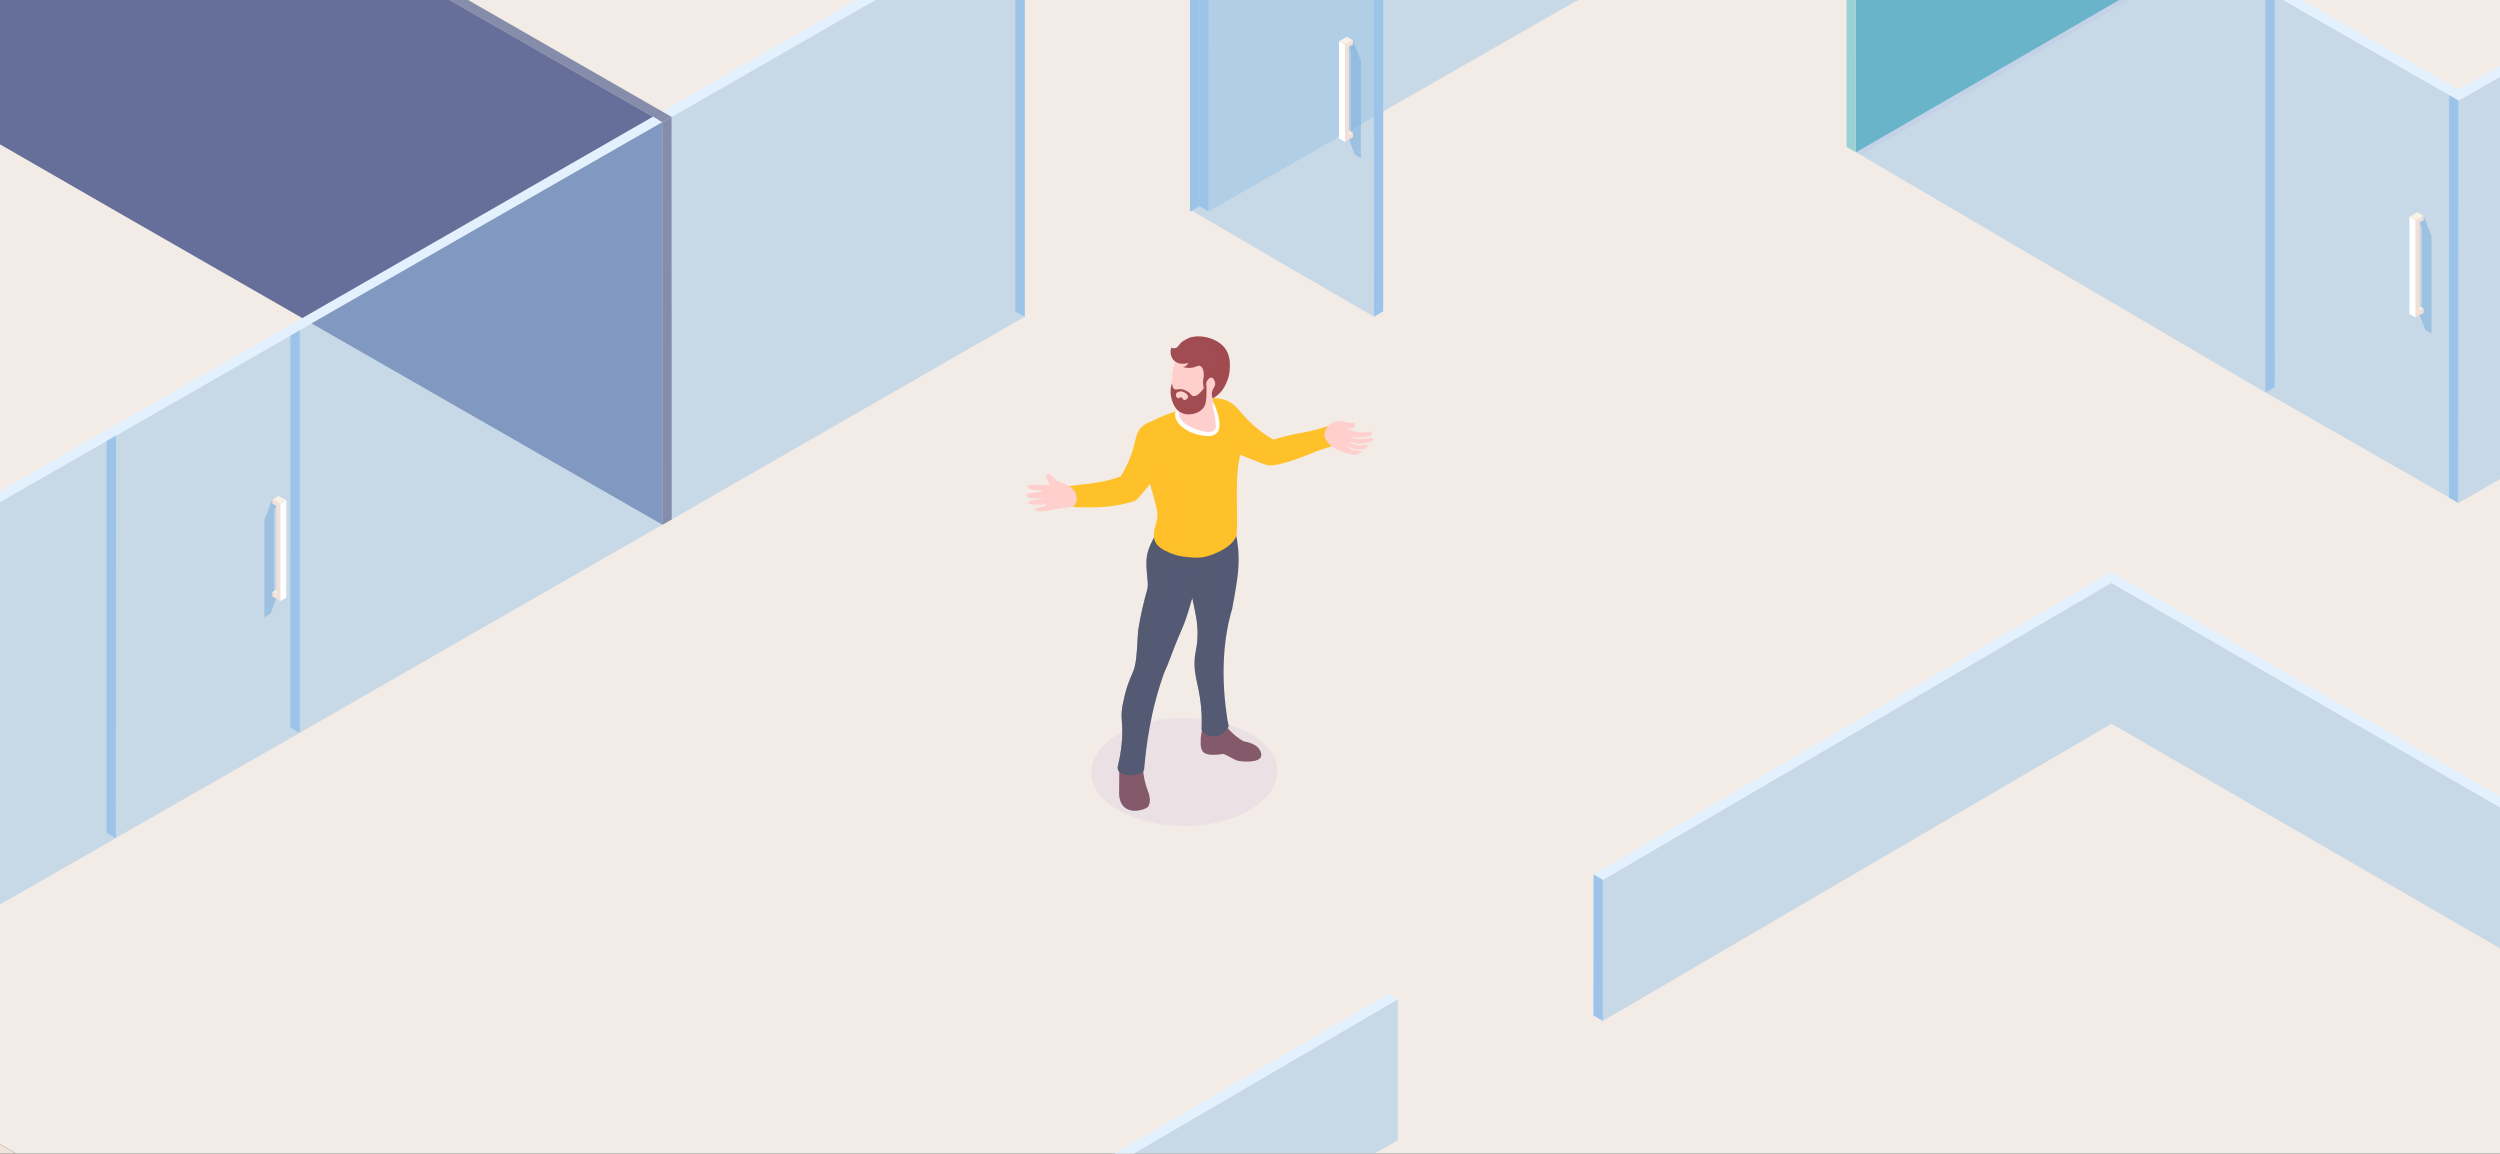 <?xml version="1.0" encoding="UTF-8"?>
<svg id="Ebene_1" data-name="Ebene 1" xmlns="http://www.w3.org/2000/svg" viewBox="0 0 804 371">
  <rect x="0" y="0" width="804" height="371" fill="#333333" stroke="none"/>
  <defs>
    <style>
      .cls-1, .cls-2, .cls-3 {
        fill: #ffcfcd;
      }

      .cls-4, .cls-5 {
        fill: #545a73;
      }

      .cls-4, .cls-6, .cls-7, .cls-8, .cls-9, .cls-10, .cls-11, .cls-2, .cls-12, .cls-3 {
        isolation: isolate;
      }

      .cls-4, .cls-6, .cls-8, .cls-10, .cls-13, .cls-2, .cls-12, .cls-3 {
        mix-blend-mode: multiply;
      }

      .cls-4, .cls-7, .cls-8, .cls-9, .cls-14, .cls-12, .cls-3 {
        opacity: .5;
      }

      .cls-15, .cls-16, .cls-9, .cls-17 {
        fill-rule: evenodd;
      }

      .cls-15, .cls-18 {
        fill: #fff;
      }

      .cls-6 {
        opacity: .3;
      }

      .cls-6, .cls-19 {
        fill: #a14c50;
      }

      .cls-7, .cls-20 {
        fill: #9cc4e9;
      }

      .cls-8, .cls-21 {
        fill: #845a6a;
      }

      .cls-16 {
        fill: #f2e0d8;
      }

      .cls-22 {
        fill: #f3ece6;
      }

      .cls-23 {
        fill: #858daa;
      }

      .cls-9 {
        fill: #74aadb;
      }

      .cls-10 {
        fill: #0d9297;
        opacity: .7;
      }

      .cls-24 {
        fill: #ae8f95;
      }

      .cls-25, .cls-12 {
        fill: #ffc12a;
      }

      .cls-26 {
        fill: #f0e4da;
      }

      .cls-27 {
        fill: #e3f1ff;
      }

      .cls-28 {
        fill: #666f9a;
      }

      .cls-17 {
        fill: #f9f1e6;
      }

      .cls-29 {
        fill: #9bd0d6;
      }

      .cls-30 {
        fill: #ebe0e4;
      }
    </style>
  </defs>
  <g class="cls-11">
    <g id="Ebene_1-2" data-name="Ebene 1">
      <g class="cls-11">
        <g id="Ebene_2" data-name="Ebene 2">
          <g id="workplace_office_" data-name="workplace office ">
            <g>
              <g class="cls-11">
                <polygon class="cls-24" points="1225.491 151.7 1225.427 157.666 430.935 622.886 430.935 616.92 1225.491 151.7"/>
                <polygon class="cls-26" points="430.935 616.92 430.935 622.886 -300.787 200.253 -300.787 194.287 430.935 616.92"/>
                <path class="cls-22" d="M1225.998,151.573l-795.063,465.347L-300.787,194.287,493.768-270.997s237.497,136.647,732.23,422.57h0Z"/>
              </g>
              <g>
                <g>
                  <g class="cls-14">
                    <path class="cls-20" d="M267.251-138.349C333.829-99.887,467.366-22.52,507.033.265v-129.475l-239.782-136.837v127.698h0Z"/>
                  </g>
                  <polygon class="cls-20" points="506.969 .265 510.016 -1.448 509.953 -130.923 506.969 -129.209 506.969 .265"/>
                </g>
                <g>
                  <g>
                    <polygon class="cls-20" points="329.577 101.877 326.53 100.164 326.53 -29.374 329.577 -27.597 329.577 101.877"/>
                    <path class="cls-7" d="M329.577-27.597c-6.728,3.872-116.591,66.895-116.591,66.895v129.475l116.527-66.895V-27.597h.064Z"/>
                    <polygon class="cls-27" points="212.986 39.298 329.577 -27.597 326.594 -29.374 210.003 37.521 212.986 39.298"/>
                  </g>
                  <g>
                    <polygon class="cls-20" points="388.665 68.049 385.682 66.272 385.682 -63.203 388.729 -61.489 388.665 68.049"/>
                    <path class="cls-7" d="M388.665,67.986C403.136,59.671,506.97.265,506.97.265v-129.475c-33.067,18.913-118.304,67.72-118.304,67.72V67.986Z"/>
                  </g>
                  <g>
                    <g>
                      <polygon class="cls-20" points="441.851 101.877 444.834 100.1 444.834 -29.374 441.788 -27.597 441.851 101.877"/>
                      <polygon class="cls-20" points="382.699 68.049 385.746 66.272 385.682 -63.203 382.699 -61.489 382.699 68.049"/>
                      <path class="cls-7" d="M441.851,101.814c-14.471-8.314-35.288-20.437-59.152-34.4V-61.489c33.067,18.913,59.152,33.828,59.152,33.828V101.814h0Z"/>
                    </g>
                    <g>
                      <path class="cls-9" d="M435.124,12.959l2.539,6.601v31.29c-1.587-.952-.825-.508-1.968-1.142l-2.539-6.601v-1.46c.127.064,1.206.698,1.333.762v-25.768l-1.333-3.364v-1.46c1.714.952.254.19,1.968,1.142h0Z"/>
                      <polygon class="cls-17" points="435.124 42.789 433.156 41.646 431.824 42.408 433.854 43.55 435.124 42.789"/>
                      <polygon class="cls-15" points="432.585 14.419 432.585 45.708 430.618 44.502 430.618 13.276 432.585 14.419"/>
                      <path class="cls-16" d="M435.124,14.355v-1.46l-2.539,1.46v31.226l2.539-1.46v-1.46l-1.333.762V15.053l1.333-.762h0v.064Z"/>
                      <polygon class="cls-17" points="435.124 12.959 433.156 11.816 430.618 13.276 432.585 14.419 435.124 12.959"/>
                    </g>
                  </g>
                </g>
              </g>
              <g>
                <g>
                  <path class="cls-28" d="M-18.989-93.921V35.49c66.578,38.462,192.371,110.434,231.975,133.219V39.235L-18.989-93.985h0v.064h0Z"/>
                  <polygon class="cls-23" points="212.986 39.298 -18.989 -93.921 -15.943 -95.635 215.969 37.584 212.986 39.298"/>
                  <polygon class="cls-23" points="212.986 168.773 216.032 167.059 215.969 37.584 212.986 39.298 212.986 168.773"/>
                </g>
                <g>
                  <g>
                    <path class="cls-7" d="M212.986,39.298c-6.728,3.872-116.591,66.895-116.591,66.895v129.475l116.527-66.895V39.298h.064Z"/>
                    <polygon class="cls-20" points="96.395 235.732 93.349 233.954 93.412 104.48 96.395 106.193 96.395 235.732"/>
                    <polygon class="cls-27" points="96.395 106.193 212.986 39.298 210.003 37.521 93.412 104.48 96.395 106.193"/>
                  </g>
                  <g>
                    <g>
                      <polygon class="cls-20" points="37.243 269.56 34.26 267.783 34.26 138.308 37.307 140.085 37.243 269.56"/>
                      <path class="cls-7" d="M37.243,269.496l59.152-33.828V106.193c-33.003,18.913-59.089,33.828-59.089,33.828v129.475h-.064Z"/>
                      <polygon class="cls-27" points="34.26 138.308 37.307 140.085 96.395 106.193 93.412 104.48 34.26 138.308"/>
                    </g>
                    <g>
                      <path class="cls-9" d="M87.573,160.585l-2.539,6.601v31.29c1.587-.952.825-.508,1.968-1.142l2.539-6.601v-1.46c-.127.064-1.206.698-1.333.762v-25.768l1.333-3.364v-1.46c-1.714.952-.254.19-1.968,1.142h0Z"/>
                      <polygon class="cls-17" points="87.573 190.415 89.541 189.273 90.874 190.035 88.906 191.177 87.573 190.415"/>
                      <polygon class="cls-15" points="90.112 162.045 90.112 193.335 92.079 192.192 92.079 160.903 90.112 162.045"/>
                      <path class="cls-16" d="M87.573,162.045v-1.46l2.539,1.46v31.226l-2.539-1.46v-1.46l1.333.762v-28.37l-1.333-.762h0v.064Z"/>
                      <polygon class="cls-17" points="87.573 160.585 89.541 159.443 92.143 160.903 90.112 162.045 87.573 160.585"/>
                    </g>
                  </g>
                  <g>
                    <path class="cls-7" d="M-67.035,329.22c14.471-8.314,104.341-59.723,104.341-59.723v-129.475c-33.067,18.913-104.341,59.723-104.341,59.723v129.475h0Z"/>
                    <polygon class="cls-27" points="-70.018 198.031 -67.035 199.809 37.307 140.085 34.26 138.308 -70.018 198.031"/>
                  </g>
                </g>
              </g>
              <g>
                <g>
                  <polygon class="cls-30" points="598.744 49.77 820.247 -78.562 817.201 -80.276 595.761 48.057 598.744 49.77"/>
                  <g>
                    <path class="cls-29" d="M819.549-208.735V-80.022c-67.086,38.715-183.486,106.436-222.646,128.967v-127.698l222.646-129.982h0Z"/>
                    <path class="cls-10" d="M819.549-208.735V-80.022s-183.042,106.182-222.646,128.967v-127.698l222.646-129.982h0Z"/>
                    <polygon class="cls-29" points="596.84 48.945 593.857 47.232 593.857 -80.466 596.904 -78.752 596.84 48.945"/>
                  </g>
                </g>
                <g>
                  <g class="cls-14">
                    <path class="cls-20" d="M1014.079-95.127l-223.471,127.444v129.475c39.604-22.785,156.893-90.759,223.471-129.221v-127.698h0Z"/>
                  </g>
                  <polygon class="cls-27" points="790.671 32.317 1014.079 -95.127 1011.096 -96.904 787.625 30.54 790.671 32.317"/>
                  <polygon class="cls-20" points="790.608 161.791 787.625 160.078 787.625 30.54 790.671 32.317 790.608 161.791"/>
                </g>
                <g>
                  <g>
                    <path class="cls-7" d="M596.84,48.945l131.696,77.24V-3.289s-124.969-71.528-131.633-75.4c.064,72.036,0,127.698,0,127.698h0l-.064-.064h0Z"/>
                    <polygon class="cls-20" points="728.536 126.186 731.583 124.472 731.519 -5.066 728.536 -3.289 728.536 126.186"/>
                  </g>
                  <g>
                    <g>
                      <path class="cls-7" d="M787.688,160.014l-59.152-33.828V-3.289c33.003,18.913,59.089,33.828,59.089,33.828v129.475h.064Z"/>
                      <polygon class="cls-27" points="790.671 28.826 787.625 30.54 728.536 -3.289 731.519 -5.066 790.671 28.826"/>
                    </g>
                    <g>
                      <path class="cls-9" d="M779.438,69.382l2.539,6.601v31.29c-1.587-.952-.825-.508-1.968-1.142l-2.539-6.601v-1.46c.127.064,1.206.698,1.333.762v-25.768l-1.333-3.364v-1.46c1.714.952.254.19,1.968,1.142h0Z"/>
                      <polygon class="cls-17" points="779.438 99.212 777.47 98.07 776.137 98.831 778.105 99.974 779.438 99.212"/>
                      <polygon class="cls-15" points="776.899 70.905 776.899 102.131 774.868 100.989 774.868 69.699 776.899 70.905"/>
                      <path class="cls-16" d="M779.438,70.842v-1.46l-2.539,1.46v31.226l2.539-1.46v-1.46l-1.333.762v-28.37l1.333-.762h0v.064Z"/>
                      <polygon class="cls-17" points="779.438 69.382 777.47 68.24 774.868 69.699 776.899 70.905 779.438 69.382"/>
                    </g>
                  </g>
                </g>
              </g>
              <g>
                <g>
                  <polygon class="cls-7" points="679.031 187.432 679.031 232.749 515.474 328.331 515.474 282.952 679.031 187.432"/>
                  <polygon class="cls-27" points="515.474 282.952 682.014 185.655 678.968 183.878 512.491 281.238 515.474 282.952"/>
                  <polygon class="cls-20" points="515.474 328.331 512.428 326.554 512.491 281.238 515.474 282.952 515.474 328.331"/>
                </g>
                <g>
                  <path class="cls-7" d="M449.531,321.35v45.316c-66.578,38.462-185.073,108.467-224.677,131.252v-45.38l224.677-131.188h0Z"/>
                  <polygon class="cls-27" points="224.855 452.601 449.531 321.35 446.485 319.573 221.808 450.824 224.855 452.601"/>
                </g>
                <g>
                  <path class="cls-7" d="M679.031,187.432v45.316c66.578,38.462,165.842,95.9,205.446,118.685v-45.38c-8.759-5.014-198.782-114.75-205.509-118.622h.064Z"/>
                  <polygon class="cls-27" points="884.477 306.117 678.968 187.432 682.014 185.655 887.524 304.34 884.477 306.117"/>
                </g>
              </g>
            </g>
          </g>
        </g>
      </g>
      <g>
        <g class="cls-11">
          <path class="cls-30" d="M351.32,245.846c-4.392,16.215,30.513,26.766,51.019,14.36,2.571-1.605,4.842-3.315,6.523-5.961,10.923-18.63-27.81-30.936-49.502-17.949-3.495,2.006-7.112,5.539-8.04,9.55Z"/>
        </g>
        <g>
          <g>
            <path class="cls-21" d="M359.908,254.618c-.066,8.837,8.9,5.814,9.408,4.647.483-.941.541-1.877.387-2.837.014-.014.014-.043.013-.057-.079-.608-.258-1.299-.594-2.088-.015-.042-.029-.085-.058-.141-.697-1.785-1.322-4.584-1.446-6.481-.112-1.995-7.647-1.087-7.647-1.087-.045,5.297-.062,8.034-.063,8.044h0Z"/>
            <path class="cls-8" d="M359.908,254.618c-.066,8.837,8.9,5.814,9.408,4.647.483-.941.541-1.877.387-2.837-.09.667-.255,1.08-.379,1.294-.508,1.154-9.291,4.117-9.405-4.378l-.011,1.275h0Z"/>
          </g>
          <g>
            <path class="cls-21" d="M386.649,241.414c1.174,2.052,5.735,1.07,6.655,1.058.906-.012,3.68,2.004,5.057,2.227,2.199.325,6.293.426,7.078-1.213.317-.656.192-1.518-.212-2.093l-.014-.014c-0-.014-0-.028-.015-.042-.992-2.167-4.356-2.774-5.222-2.947-.018 0-.121-.016-.142-.026-2.941-1.745-5.352-4.205-6.903-6.889-2.139,1.02-4.136,2.009-6.247,3.015,0,0-.679,2.19-.525,4.156-.043.978.055,2.01.49,2.769h0Z"/>
            <path class="cls-8" d="M386.649,241.414c1.174,2.052,5.735,1.07,6.655,1.058.906-.012,3.68,2.004,5.057,2.227,2.199.325,6.293.426,7.078-1.213.317-.656.192-1.518-.212-2.093.087.183.132.338.177.522.061.297.036.552.037.623-.051.397-.668.873-2.023,1.174-2.174.482-4.771.106-5.069.025-2.685-.658-2.678-2.23-5.071-2.198-.906.012-5.467.979-6.627-1.059-.29-.52-.44-1.169-.492-1.834-.043.978.055,2.01.49,2.769h0Z"/>
          </g>
          <g>
            <path class="cls-5" d="M396.294,195.7c-3.593,11.973-3.393,25.619-1.183,37.898-1.988,3.649-6.112,4.438-8.688,1.137.455-11.642-2.228-15.201-2.267-21.179-.01-3.798.749-4.45.936-8.404.231-4.956-.698-8.096-1.808-13.475-.001-.022-.002-.033-.013-.055-2.597-12.472-3.38-18.855-.921-22.562,3.383-5.11,14.381-.455,14.381-.455,2.794,10.431,1.521,16.256-.438,27.093h0Z"/>
            <path class="cls-4" d="M388.37,193.516c.022.136.114.799.239,1.704.31,2.244.306,5.619.177,7.851-.383,6.39-1.52,6.255-1.548,13.887-.025,6.989,1.806,7.051,2.013,12.92.182,5.793,4.357,3.373,5.579,2.052.019-.012.028-.035.046-.047.14.723.175,1.009.294,1.711-1.896,3.497-6.009,4.55-8.688,1.137.452-11.567-2.233-15.33-2.257-21.179-.02-3.797.739-4.45.937-8.403.229-4.952-.728-8.132-1.664-12.841-.2-.583-.226-.685-.226-.685-2.393-11.492-3.183-17.605-1.551-21.385,1.681-.838,4.804-2.046,8.651-1.491,1.294.187,2.427.538,3.373.926,1.254.843,2.412,1.941,2.407,3.202-.007,1.657-2.018,2.216-4.199,4.864-.387.47-2.186,2.714-3.155,6.121,0,0-1.26,4.431-.426,9.655h0Z"/>
          </g>
          <g>
            <path class="cls-5" d="M387.719,179.62c-.979,2.101-2.277,3.867-2.394,4.487-.67,4.001-1.565,7.191-2.662,10.916-1.925,6.58-2.729,7.433-4.587,12.138-1.398,3.533-2.545,6.822-3.172,8.078-.444.862-1.13,2.871-1.825,5.081-4.144,13.059-4.796,24.527-5.123,26.879v.017c-.017.243-.05.268-.05.268-.092.435-.377.871-.921,1.172-2.126.954-4.52.929-6.655-.184-.703-.36-1.038-1.264-.829-2.084.879-3.558,1.205-6.487,1.348-8.522.385-5.968-.678-6.881.26-11.468,2.31-11.276,3.909-8.061,4.52-17.186.569-8.605.084-4.562,1.18-10.798.017-.101.042-.209.067-.327.061-.425,1.077-4.853,1.281-5.525.084-.301.159-.603.226-.879.26-.963.578-2.042.586-2.076.175-.731.198-1.335.159-2.042-.012-.186-.233-2.794-.243-2.921-.273-3.213-.38-5.248.511-7.919.725-2.175,2.476-5.329,3.348-6.487,3.055.452,6.102.544,9.116.301,3.541.795,4.177.41,5.182,1.214,2.451,2.039,2.022,5.006.678,7.869h0Z"/>
            <path class="cls-4" d="M388.397,177.904c-.184.586-.418,1.163-.678,1.716-1.183.56-4.663,2.073-8.607,1.778-.889-.067-2.643-.213-4.677-1.135-.807-.365-1.444-.756-1.893-1.06.359,2.183.649,5.425.017,9.265-.209,1.27-.431,2.084-.823,3.659-.494,1.984-1.238,5.179-2.308,10.622-.996,5.098-2.603,12.037-5.567,21.823-1.155,3.825-1.088,5.625-1.105,6.487-.042,1.657.251,2.503-.117,5.491-.653,5.29-3.08,9.124-.787,10.422,2.093,1.189,4.872.46,6.178-.536-.083.828-.075.778-.075.778-.017.243-.05.268-.05.268-.092.435-.377.871-.921,1.172-2.126.954-4.52.929-6.655-.184-.703-.36-1.038-1.264-.829-2.084.879-3.558,1.205-6.487,1.348-8.522.385-5.968-.678-6.881.26-11.468,2.31-11.276,3.909-8.061,4.52-17.186.569-8.605.084-4.562,1.18-10.798.007-.043.11-.575.142-.703.335-1.841,2.143-8.798,2.143-8.798.06-.387.063-1.085.034-1.348-.025-.75-.126-1.605-.126-1.565-.332-3.78-.591-5.991.226-8.756.228-.758.513-1.491.82-2.185.587-1.3,1.855-3.706,2.696-4.822,4.788,3.392,10.155,6.005,15.654,7.668l0-0Z"/>
          </g>
          <g>
            <g>
              <path class="cls-1" d="M425.384,143.889c.972-.315,1.593-.403,2.646-.336l.201-.003c1.503,1.026,3.142,1.749,5.04,2.206,1.655.42,2.846.686,3.905.089.319-.185.718-.493.655-.673-.085-.341-1.287.057-2.641-.407-1.233-.426-1.97-1.342-1.971-1.463.101-.001,1.078.871,2.631,1.152.585.093,1.551.1,2.053.073.302.016.684-.029,1.084-.196.74-.352.993-.999.91-1.199-.207-.44-1.765.426-3.662-.011-1.272-.285-2.106-.978-2.107-1.099.038-.121,1.338.747,3.229.742.201-.003,1.004-.174,2.609-.498.722-.171,1.304-.299,1.499-.744-0-.02.137-.324-.027-.543-.205-.279-.847-.15-1.288-.063-3.051.564-4.363.28-5.781-.486.686.172,1.655.34,2.801.325.905-.012.843-.152,2.711-.439.663-.069,1.301-.54,1.378-.743.077-.242-.007-.543-.191-.702-.285-.278-.745-.051-1.629.082-1.927.307-3.642-.012-5.423-.752-.991-.409-1.6-.783-1.601-.864.079-.082,1.943.859,2.82.244.459-.308.829-1.198.542-1.577-.266-.359-.885.012-2.013-.054-1.047-.067-1.152-.407-2.14-.535-1.048-.127-1.889.146-2.691.418-1.122.377-1.236.842-2.016,1.234-.161.081-.275.132-.46.207-.372.152-.912.34-1.609.471-.154.172-1.256,1.45-.982,3.27.257,1.705,1.309,2.732,1.518,2.872v0Z"/>
              <path class="cls-3" d="M432.107,140.639c-.27-.392-.626-.631-.974-.784,1.139-.492,1.464-.582,1.99-1.101.326-.325.66-.468.894-.547-1.007-.413-1.618-.817-1.594-.876,0,0-1.655,1.964-3.037,2.239-.06.012-.487.133-.477.229.012.119.676.001,1.351.265.876.342,1.303,1.141,1.386,1.304,0,0,.423.933.247,1.904-.018.102-.032.138-.012.098.072-.142.858-1.812.227-2.73h-0Z"/>
            </g>
            <path class="cls-25" d="M428.231,143.55c-.494.159-4,1.227-4.946,1.62,0,0-.578.226-.812.326-3.206,1.331-5.438,2.171-8.418,3.075-2.419.728-3.901,1.071-5.09,1.097-1.105.034-1.967-.209-3.114-.67-.678-.276-6.144-2.394-7.132-2.804-7.544-3.773-7.779-5.969-8.287-6.873-.097-.161-.236-.454-.335-.653-.009-.014-.328-.713-.335-.728-1.103-2.574-1.383-6.287.745-8.053-.008-.008-.017-.008-.025-.017-1.39-.963-2.453-1.306-2.453-1.306,1.498-.385,3.717-.703,6.027.084,3.147,1.071,4.395,3.482,7.383,6.538,1.691,1.724,4.303,4.026,8.137,6.211,1.021-.333,2.572-.807,4.491-1.272,2.205-.534,3.666-.758,4.974-1.002,1.942-.362,4.729-.988,8.178-2.136-.243.201-1.109,1.143-1.252,2.7-.201,2.244,2.743,4.044,2.263,3.864h-0Z"/>
            <path class="cls-12" d="M408.965,149.669c-1.105.034-1.967-.209-3.114-.67-.678-.276-6.144-2.394-7.132-2.804-.251-.126-.494-.251-.72-.368-.059-.234-.151-.502-.352-.871-1.724-3.173-6.102-3.666-7.216-5.634-.075-.126-.142-.26-.201-.385-.042-.084-.084-.167-.134-.268-.034-.05-.059-.1-.067-.142-.101-.193-.193-.393-.268-.586-.213-.497-.399-1.077-.477-1.39-.13-.438-.244-1.045-.276-1.323-.034-.251-.067-.494-.075-.728-.142-2.001.419-3.692,1.549-4.629l.008-.008c1.59,1.113,3.424,2.394,3.876,2.821.929.887,1.063,1.741,1.08,1.909.988,1.532,2.495,3.792,4.462,6.479,1.968,2.679,3.769,5.408,9.057,8.597h0Z"/>
          </g>
          <g>
            <path class="cls-25" d="M398.445,148.345c-1.454,7.074.048,21.975-.969,24.301-1.672,3.78-7.438,5.766-9.788,6.396-1.987.533-5.088.218-7.196-.048-2.156-.291-3.828-.896-5.718-1.89-.024,0-.049,0-.073-.024-1.647-.872-2.302-1.55-2.738-2.18-.267-.388-.315-.412-.533-.921-.097-.242-.17-.485-.218-.727-.097-.388-.121-.703-.121-.703-.024-.533,0-.872.049-1.211.024-.266.049-.533.121-.8.049-.242.097-.46.145-.703.073-.242.121-.485.194-.727.024-.097.049-.218.073-.315.073-.266.145-.533.218-.824.073-.267.145-.533.194-.799.024-.145.048-.267.073-.412.049-.17.073-.363.073-.509.024-.242.048-.46.048-.703.17-2.495-4.894-17.541-5.282-19.261-.218-2.496-.363-7.874,2.786-10.37,0,0,1.914-1.478,8.213-3.586.048-.024.509-.17,1.09-.363.291-.097.46-.17.46-.17,5.573-2.059,8.262-3.125,10.006-3.513.994-.242,1.696-.242,2.399-.073,3.804.848,5.79,5.524,6.324,6.978,1.333,3.707.945,9.279.17,13.156h-0Z"/>
            <path class="cls-18" d="M391.202,139.398c-1.214,1.155-3.181.862-4.763.62-4.057-.604-9.273-3.612-8.438-7.684.963-.318,1.532-.527,1.54-.527,5.575-2.068,8.279-3.139,10.012-3.533.611.954,1.239,2.151,1.699,3.583.536,1.657,1.85,5.726-.05,7.542h0Z"/>
            <path class="cls-12" d="M377.463,167.098c-.363,3.828-1.551,8.117-2.689,10.006-.024,0-.049,0-.073-.024-1.424-.754-2.633-1.614-3.271-3.101-.185-.463-.314-1.105-.339-1.429-.015-.318-.004-.844,0-.896,0-.097.024-.194.049-.315.158-1.739,1.139-4.037,1.139-5.791.17-2.495-4.894-17.541-5.282-19.261.606-.678,2.52-1.696,4.41-1.866,6.348,10.345,6.469,18.462,6.057,22.677h0Z"/>
          </g>
          <g>
            <g>
              <path class="cls-1" d="M379.246,133.875c.123.339.539,1.403,2.019,2.482,2.42,1.727,8.047,3.7,9.496,1.757.37-.509.293-1.387.123-3.114-.17-1.896-.74-3.499-1.033-4.347-.015,0,.272-4.128.385-4.378-2.544,1.912-4.671,2.436-6.228,2.544-1.526.092-3.407-.17-4.101.894-.262.385-.293.832-.247,1.202-.015,0-.031.015-.046.015-.077.031-.154.062-.247.108-.343.787-.43,1.799-.123,2.837Z"/>
              <g class="cls-13">
                <path class="cls-1" d="M379.682,131.111c-.061-.394-.076-.938.223-1.392.701-1.065,2.58-.803,4.112-.902,1.544-.099,3.683-.625,6.225-2.537-.145.285-.55,6.432-.545,6.753.038,2.332.513,3.03.023,3.634-1.106,1.364-6.118-.071-7.677-1.409-1.837-1.577-2.261-3.581-2.361-4.147h0Z"/>
              </g>
            </g>
            <g>
              <g>
                <path class="cls-1" d="M377.23,126.346c.574,2.455,2.206,3.4,3.929,3.663,4.239.64,10.651-2.405,11.186-5.967.488-3.205-6.755-10.636-7.805-11.347-.88-.599-5.64.537-5.64.537,0,0-3.025,7.297-1.671,13.114Z"/>
                <path class="cls-2" d="M381.159,130.009c4.239.64,10.651-2.405,11.186-5.967.175-1.153-.635-2.827-1.79-4.538-1.38.426-2.442.855-2.442.855.032.727.02,1.745-.18,2.936-.26,1.553-.542,3.236-1.722,4.587-1.689,1.933-4.269,2.105-5.052,2.127h0Z"/>
                <path class="cls-19" d="M394.369,112.646c-.149-.261-.318-.51-.502-.749-2.837-3.678-9.524-4.7-12.483-2.692-.009.001-.017.011-.026.02l-.009.001c-.278.115-.714.322-1.172.681-1.101.862-1.241,1.742-2.094,2.019-.281.092-.736.149-1.411-.127-.477,1.577-.106,3.235.976,4.225,1.157,1.059,3.07,1.232,4.524.642-.282.812-.981,1.309-1.798,1.331.616.198,1.495.393,2.535.313,1.727-.143,2.354-.965,3.138-.589.965.48,1.124,2.287,1.087,3.1-.03.785-.233.982-.235,2.01-.006.856.128,2.001.375,2.018.128.008.335-.253.662-1.552-.025-.659.989-2.076,1.692-1.881.177.044.347.142.5.277.314.268.411.588.568.976.065.199.123.415.127.665.018,1.123-.845,1.621-1.06,2.858-.072.413-.099,1.062.231,1.93.032-.015.09-.045.122-.064l-.001-.009c.035-.012.07-.033.096-.053,2.092-1.193,3.32-2.86,4.281-5.09.727-1.657.92-2.919.999-4.59.045-1.059.213-3.355-1.123-5.671v-0Z"/>
                <path class="cls-6" d="M388.593,119.799c-.633,1.332-.697,2.629-.656,3.499-.025-.659.989-2.076,1.692-1.881.099.031.209.067.291.123.232.109.488.427.493.498.167.267.401.723.41,1.296.018,1.123-.845,1.621-1.06,2.858-.072.413-.099,1.062.231,1.931.032-.015.09-.045.122-.064l-.001-.009c.035-.012.07-.033.096-.053,2.17-1.237,3.345-2.932,4.281-5.09.727-1.657.92-2.919.999-4.59.045-1.059.213-3.355-1.123-5.672-2.421-4.236-9.762-5.596-12.985-3.441-.009.001-.017.011-.026.02,3.474-.133,6.853.851,8.226,2.364.239.264,2.08,2.541,1.448,4.709-.418,1.415-1.571,1.678-2.439,3.501h0Z"/>
              </g>
              <g>
                <path class="cls-19" d="M376.878,123.203c-.266.867-.802,3.042.032,5.524.341,1.016.981,2.921,2.826,3.918,2.448,1.323,5.902.447,7.323-1.542.876-1.227.92-2.779.964-5.396.017-1.012-.036-1.847-.086-2.41-.193.507-.549,1.286-1.199,2.089-.55.679-1.774,2.192-2.987,1.991-.786-.13-.66-.83-2.023-1.574-.429-.234-1.246-.68-2.312-.674-.843.004-1.127.288-1.574.096-.45-.193-.821-.762-.964-2.023h-0Z"/>
                <path class="cls-1" d="M378.219,126.707c.218-.686,1.136-.855,1.627-.842.857.024,2.402,1.003,2.23,1.87-.112.565-.853,1.018-1.325.876-.444-.134-.419-.727-.878-.835-.447-.105-.693.405-1.089.288-.419-.123-.734-.824-.565-1.358h0Z"/>
              </g>
            </g>
          </g>
          <g>
            <g>
              <path class="cls-1" d="M343.663,156.303c-.349-.271-.902-.649-1.644-.938-.893-.348-1.018-.161-1.652-.465-.183-.087-.375-.2-2.15-1.834-.506-.466-.869-.806-1.241-.697-.304.09-.447.432-.456.455-.129.325-.026.677.38,1.55.566,1.217.701,1.258.646,1.399-.228.576-2.524-.048-5.882.16-.632.039-1.177.134-1.305.371-.237.439.956,1.091,1.497,1.168,1.78.254,3.621.227,3.621.231 0.0.003-.817.679-2.727.762-1.101.048-2.658.227-2.759.513-.104.294.303.762.659,1.0.474.317.972.304,1.152.3,1.734-.039,4.416-.082,4.422-.021.002.022-5.675.619-5.681,1.355-.008.924,4.569.767,5.418.591.136-.028.471-.055.519.07.042.108-.147.291-.261.392-.413.177-1.003.399-1.731.575-.749.181-1.436.003-1.556.32-.061.162.053.352.092.417.512.851,3.765.302,4.856.099,2.046-.493,3.513-.677,4.502-.75.406-.03,1.044-.138,2.322-.353.951-.16,1.341-.246,1.716-.555.597-.493.743-1.215.812-1.556.265-1.309-.186-3.055-1.565-3.993-.794-.54-1.609-.58-2.005-.569h-0Z"/>
              <path class="cls-3" d="M337.546,155.775c.375,1.218,1.072,2.792,2.326,3.556.325.198.974.594,1.315.318.182-.148.255-.471.17-.713-.159-.452-.835-.552-1.177-.621-.665-.134-1.58-.68-2.633-2.54h0Z"/>
            </g>
            <path class="cls-25" d="M365.046,161.108c.519-.444,1.244-1.12,1.99-2.042,1.685-2.08,5.511-5.757,6.591-13.454.836-5.956,1.227-8.952-.052-9.859-1.551-1.099-4.591-.13-6.368,1.522-1.957,1.82-1.793,3.916-3.069,7.933-.642,2.022-1.746,4.836-3.753,8.044-1.92.627-4.027,1.294-6.351,1.713-2.487.448-5.645.835-10.379,1.341,1.571.736,2.613,2.281,2.604,3.979-.016,1.442-.828,2.449-1.131,2.74-.01.023-.023.038-.039.044,7.502.259,12.788.234,19.958-1.961h0Z"/>
          </g>
        </g>
      </g>
    </g>
  </g>
</svg>
